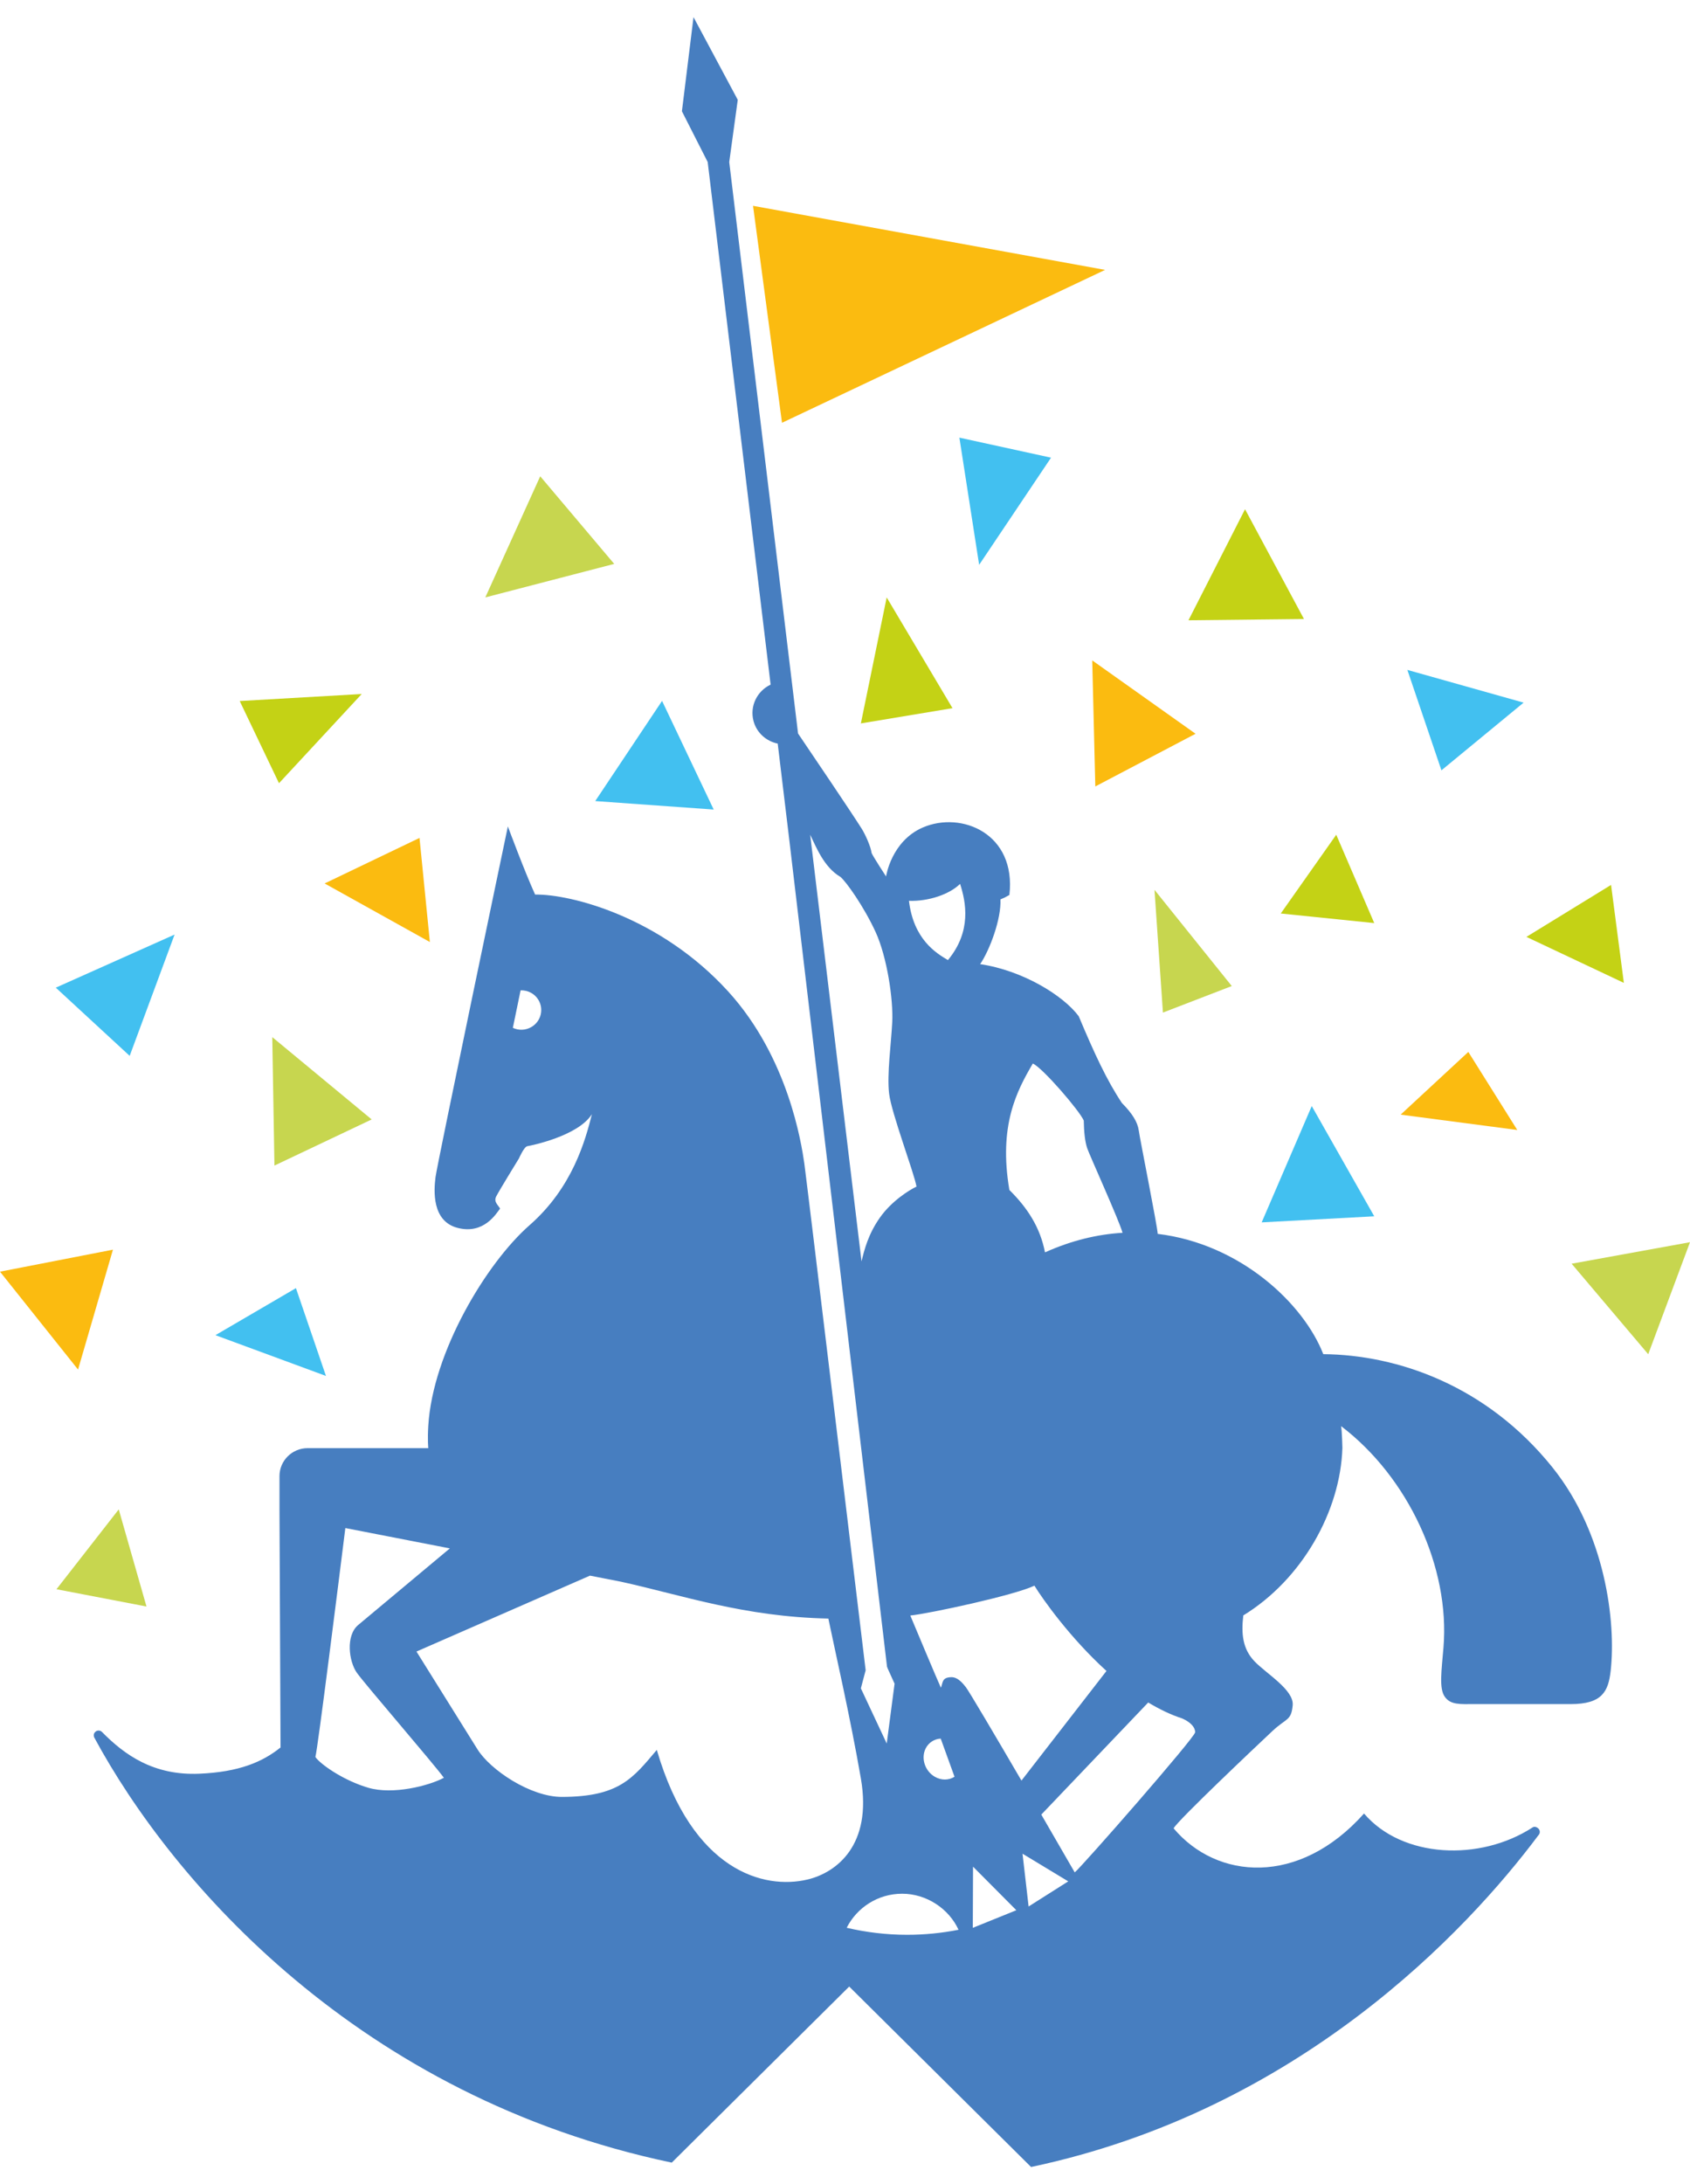 <svg width="72" height="93" viewBox="0 0 72 93" fill="none" xmlns="http://www.w3.org/2000/svg">
<g clip-path="url(#clip0_338_3086)">
<path d="M33.316 18.002L47.081 11.492L32.082 8.764L33.316 18.002Z" fill="#FBBB10"/>
<path d="M66.957 53.809L72 52.893L70.22 57.663L66.957 53.809Z" fill="#C7D64F"/>
<path d="M54.565 38.897L56.929 35.543L58.548 39.305L54.565 38.897Z" fill="#C4D215"/>
<path d="M64.911 29.918L61.41 32.801L59.959 28.525L64.911 29.918Z" fill="#42C0F0"/>
<path d="M36.676 30.803L37.776 25.438L40.58 30.154L36.676 30.803Z" fill="#C4D215"/>
<path d="M44.778 19.488L41.715 24.051L40.873 18.635L44.778 19.488Z" fill="#42C0F0"/>
<path d="M13.83 37.618L17.873 35.679L18.314 40.112L13.83 37.618Z" fill="#FBBB10"/>
<path d="M10.213 29.85L15.41 29.551L11.886 33.35L10.213 29.85Z" fill="#C4D215"/>
<path d="M9.178 56.852L12.608 54.849L13.887 58.588L9.178 56.852Z" fill="#42C0F0"/>
<path d="M4.812 53.211L3.325 58.316L0 54.148L4.812 53.211Z" fill="#FBBB10"/>
<path d="M53.752 52.049L55.885 47.096L58.548 51.79L53.752 52.049Z" fill="#42C0F0"/>
<path d="M59.672 47.462L62.556 44.791L64.641 48.115L59.672 47.462Z" fill="#FBBB10"/>
<path d="M65.031 39.893L68.637 37.68L69.182 41.851L65.031 39.893Z" fill="#C4D215"/>
<path d="M46.664 33.487L46.533 28.12L50.935 31.244L46.664 33.487Z" fill="#FBBB10"/>
<path d="M50.633 26.412L53.043 21.683L55.554 26.358L50.633 26.412Z" fill="#C4D215"/>
<path d="M25.359 34.11L28.206 29.844L30.406 34.471L25.359 34.11Z" fill="#42C0F0"/>
<path d="M26.167 24.011L20.676 25.438L23.015 20.28L26.167 24.011Z" fill="#C7D64F"/>
<path d="M11.692 49.63L11.6 44.161L15.835 47.666L11.692 49.63Z" fill="#C7D64F"/>
<path d="M2.377 42.055L7.438 39.794L5.525 44.959L2.377 42.055Z" fill="#42C0F0"/>
<path d="M49.545 43.116L49.185 37.889L52.478 41.986L49.545 43.116Z" fill="#C7D64F"/>
<path d="M2.406 67.67L5.059 64.27L6.241 68.406L2.406 67.67Z" fill="#C7D64F"/>
<path d="M66.139 62.48C63.329 58.985 59.529 57.688 56.376 57.66C55.535 55.502 52.837 52.961 49.322 52.539C49.319 52.262 48.561 48.485 48.515 48.134C48.467 47.78 48.236 47.407 47.797 46.966C47.157 46.007 46.625 44.86 45.958 43.272C45.306 42.394 43.585 41.325 41.758 41.053C42.166 40.457 42.663 39.123 42.622 38.297C42.795 38.223 42.8 38.225 43.004 38.108C43.303 35.497 40.964 34.523 39.315 35.235C37.97 35.816 37.749 37.319 37.749 37.319C37.749 37.319 37.204 36.487 37.133 36.321C37.1 36.056 36.871 35.538 36.707 35.279C36.283 34.607 34.592 32.106 34 31.233L31.068 6.901L31.431 4.251L29.546 0.729L29.052 4.738L30.15 6.899L32.831 29.151C32.254 29.424 31.933 30.069 32.103 30.704C32.239 31.209 32.651 31.564 33.133 31.662L33.61 35.623L37.794 71.004L37.804 70.98L37.812 71.03L38.112 71.692L37.778 74.24L36.676 71.89L36.88 71.12C36.88 71.12 34.364 50.222 34.266 49.534C34.146 48.71 33.591 45.038 31.027 42.221C28.133 39.039 24.314 38.068 22.798 38.091C22.347 37.104 21.637 35.19 21.637 35.19C21.637 35.19 18.625 49.558 18.555 50.122C18.483 50.687 18.389 52.005 19.504 52.286C20.617 52.569 21.14 51.675 21.305 51.463C21.234 51.321 21.02 51.18 21.14 50.945C21.258 50.709 22.111 49.323 22.111 49.323C22.111 49.323 22.325 48.828 22.467 48.805C22.61 48.781 24.625 48.381 25.218 47.441C24.934 48.571 24.388 50.569 22.561 52.169C20.735 53.767 18.435 57.564 18.246 60.717C18.21 61.304 18.246 61.662 18.246 61.662H13.108C12.446 61.662 11.907 62.195 11.907 62.854V64.244L11.952 74.408C11.18 75.029 10.177 75.453 8.496 75.525C6.553 75.61 5.314 74.733 4.344 73.746C4.265 73.668 4.136 73.668 4.057 73.746C3.981 73.823 3.986 73.903 4.01 73.973C7.351 80.164 15.32 89.29 28.619 92.085L36.179 84.588L43.927 92.271C55.332 89.86 62.499 82.213 65.542 78.145C65.621 78.067 65.621 77.939 65.542 77.861C65.466 77.785 65.362 77.769 65.299 77.809C63.047 79.274 59.739 79.124 58.112 77.22C55.342 80.331 51.836 80.035 50 77.851C50.167 77.519 53.606 74.275 54.206 73.711C54.808 73.148 55.008 73.281 55.073 72.618C55.141 71.957 53.939 71.261 53.438 70.731C52.938 70.203 52.878 69.563 52.969 68.785C55.476 67.251 57.109 64.341 57.191 61.649C57.191 61.649 57.176 60.945 57.135 60.725C59.996 62.897 61.781 66.741 61.497 70.151C61.415 71.141 61.302 71.893 61.553 72.248C61.803 72.602 62.199 72.561 62.832 72.561H66.914C68.257 72.561 68.521 72.028 68.621 71.14C68.851 69.073 68.403 65.298 66.138 62.48M22.649 43.725C22.397 43.877 22.096 43.882 21.849 43.766L22.179 42.169C22.476 42.159 22.77 42.299 22.935 42.57C23.179 42.968 23.05 43.485 22.649 43.725ZM44.002 45.285C44.428 45.474 46.006 47.313 46.172 47.714C46.181 48.207 46.224 48.611 46.319 48.893C46.413 49.176 47.682 51.971 47.825 52.493C46.77 52.554 45.661 52.814 44.521 53.326C44.312 52.259 43.782 51.441 43.003 50.669C42.536 47.921 43.321 46.448 44.002 45.285ZM40.903 37.636C41.151 38.404 41.406 39.654 40.385 40.88C39.882 40.585 38.919 39.998 38.725 38.358C39.552 38.387 40.452 38.083 40.903 37.636ZM37.485 51.849C36.989 52.554 36.822 53.218 36.704 53.71L34.516 35.543C34.767 36.053 35.097 36.922 35.803 37.337C36.04 37.526 36.8 38.593 37.3 39.677C37.798 40.76 38.06 42.575 38.013 43.518C37.965 44.46 37.783 45.739 37.879 46.564C37.974 47.388 38.952 49.959 39.046 50.525C38.739 50.672 37.986 51.137 37.485 51.849ZM15.688 76.122C14.692 75.829 13.783 75.213 13.489 74.881C13.471 74.859 13.455 74.835 13.437 74.812C13.541 74.427 14.423 67.386 14.713 65.065L19.165 65.931C18.159 66.772 15.69 68.834 15.261 69.192C14.719 69.645 14.862 70.747 15.204 71.228C15.546 71.71 18.456 75.077 18.911 75.698C18.285 76.036 16.743 76.434 15.688 76.122ZM34.398 80.031C32.571 80.465 29.498 79.702 27.982 74.511C26.964 75.716 26.382 76.507 23.941 76.513C22.604 76.516 20.886 75.365 20.338 74.48L17.743 70.323L25.135 67.091L26.449 67.348C29.073 67.923 31.685 68.844 35.291 68.919C35.537 70.126 36.219 73.08 36.677 75.731C37.17 78.583 35.624 79.741 34.398 80.032M38.646 82.384C37.76 82.384 36.898 82.278 36.072 82.085C36.507 81.227 37.401 80.635 38.434 80.635C39.467 80.635 40.421 81.265 40.837 82.17C40.128 82.31 39.397 82.384 38.646 82.384ZM39.434 74.454C39.563 74.195 39.809 74.044 40.078 74.03L40.666 75.654C40.424 75.808 40.103 75.818 39.819 75.651C39.403 75.404 39.23 74.868 39.434 74.454ZM41.445 82.087L41.455 79.483L43.3 81.338L41.446 82.087H41.445ZM41.149 71.841C40.854 71.451 40.636 71.372 40.379 71.431C40.122 71.489 40.163 71.705 40.084 71.861C39.945 71.567 38.782 68.789 38.782 68.789C39.572 68.711 43.221 67.928 44.07 67.518C44.412 68.076 45.581 69.735 47.14 71.15L43.518 75.818C42.415 73.931 41.303 72.044 41.149 71.84M43.822 81.179L43.563 78.931L45.511 80.109L43.822 81.179ZM45.787 79.727C45.628 79.448 45.055 78.457 44.363 77.266L48.918 72.493C49.388 72.775 49.872 73.013 50.366 73.172C50.719 73.329 50.918 73.543 50.918 73.76C50.918 73.976 46.084 79.492 45.787 79.727Z" fill="#477EC0"/>
</g>
<defs>
<clipPath id="clip0_338_3086">
<rect width="72" height="91.543" fill="white" transform="translate(0 0.729)"/>
</clipPath>
</defs>
</svg>
